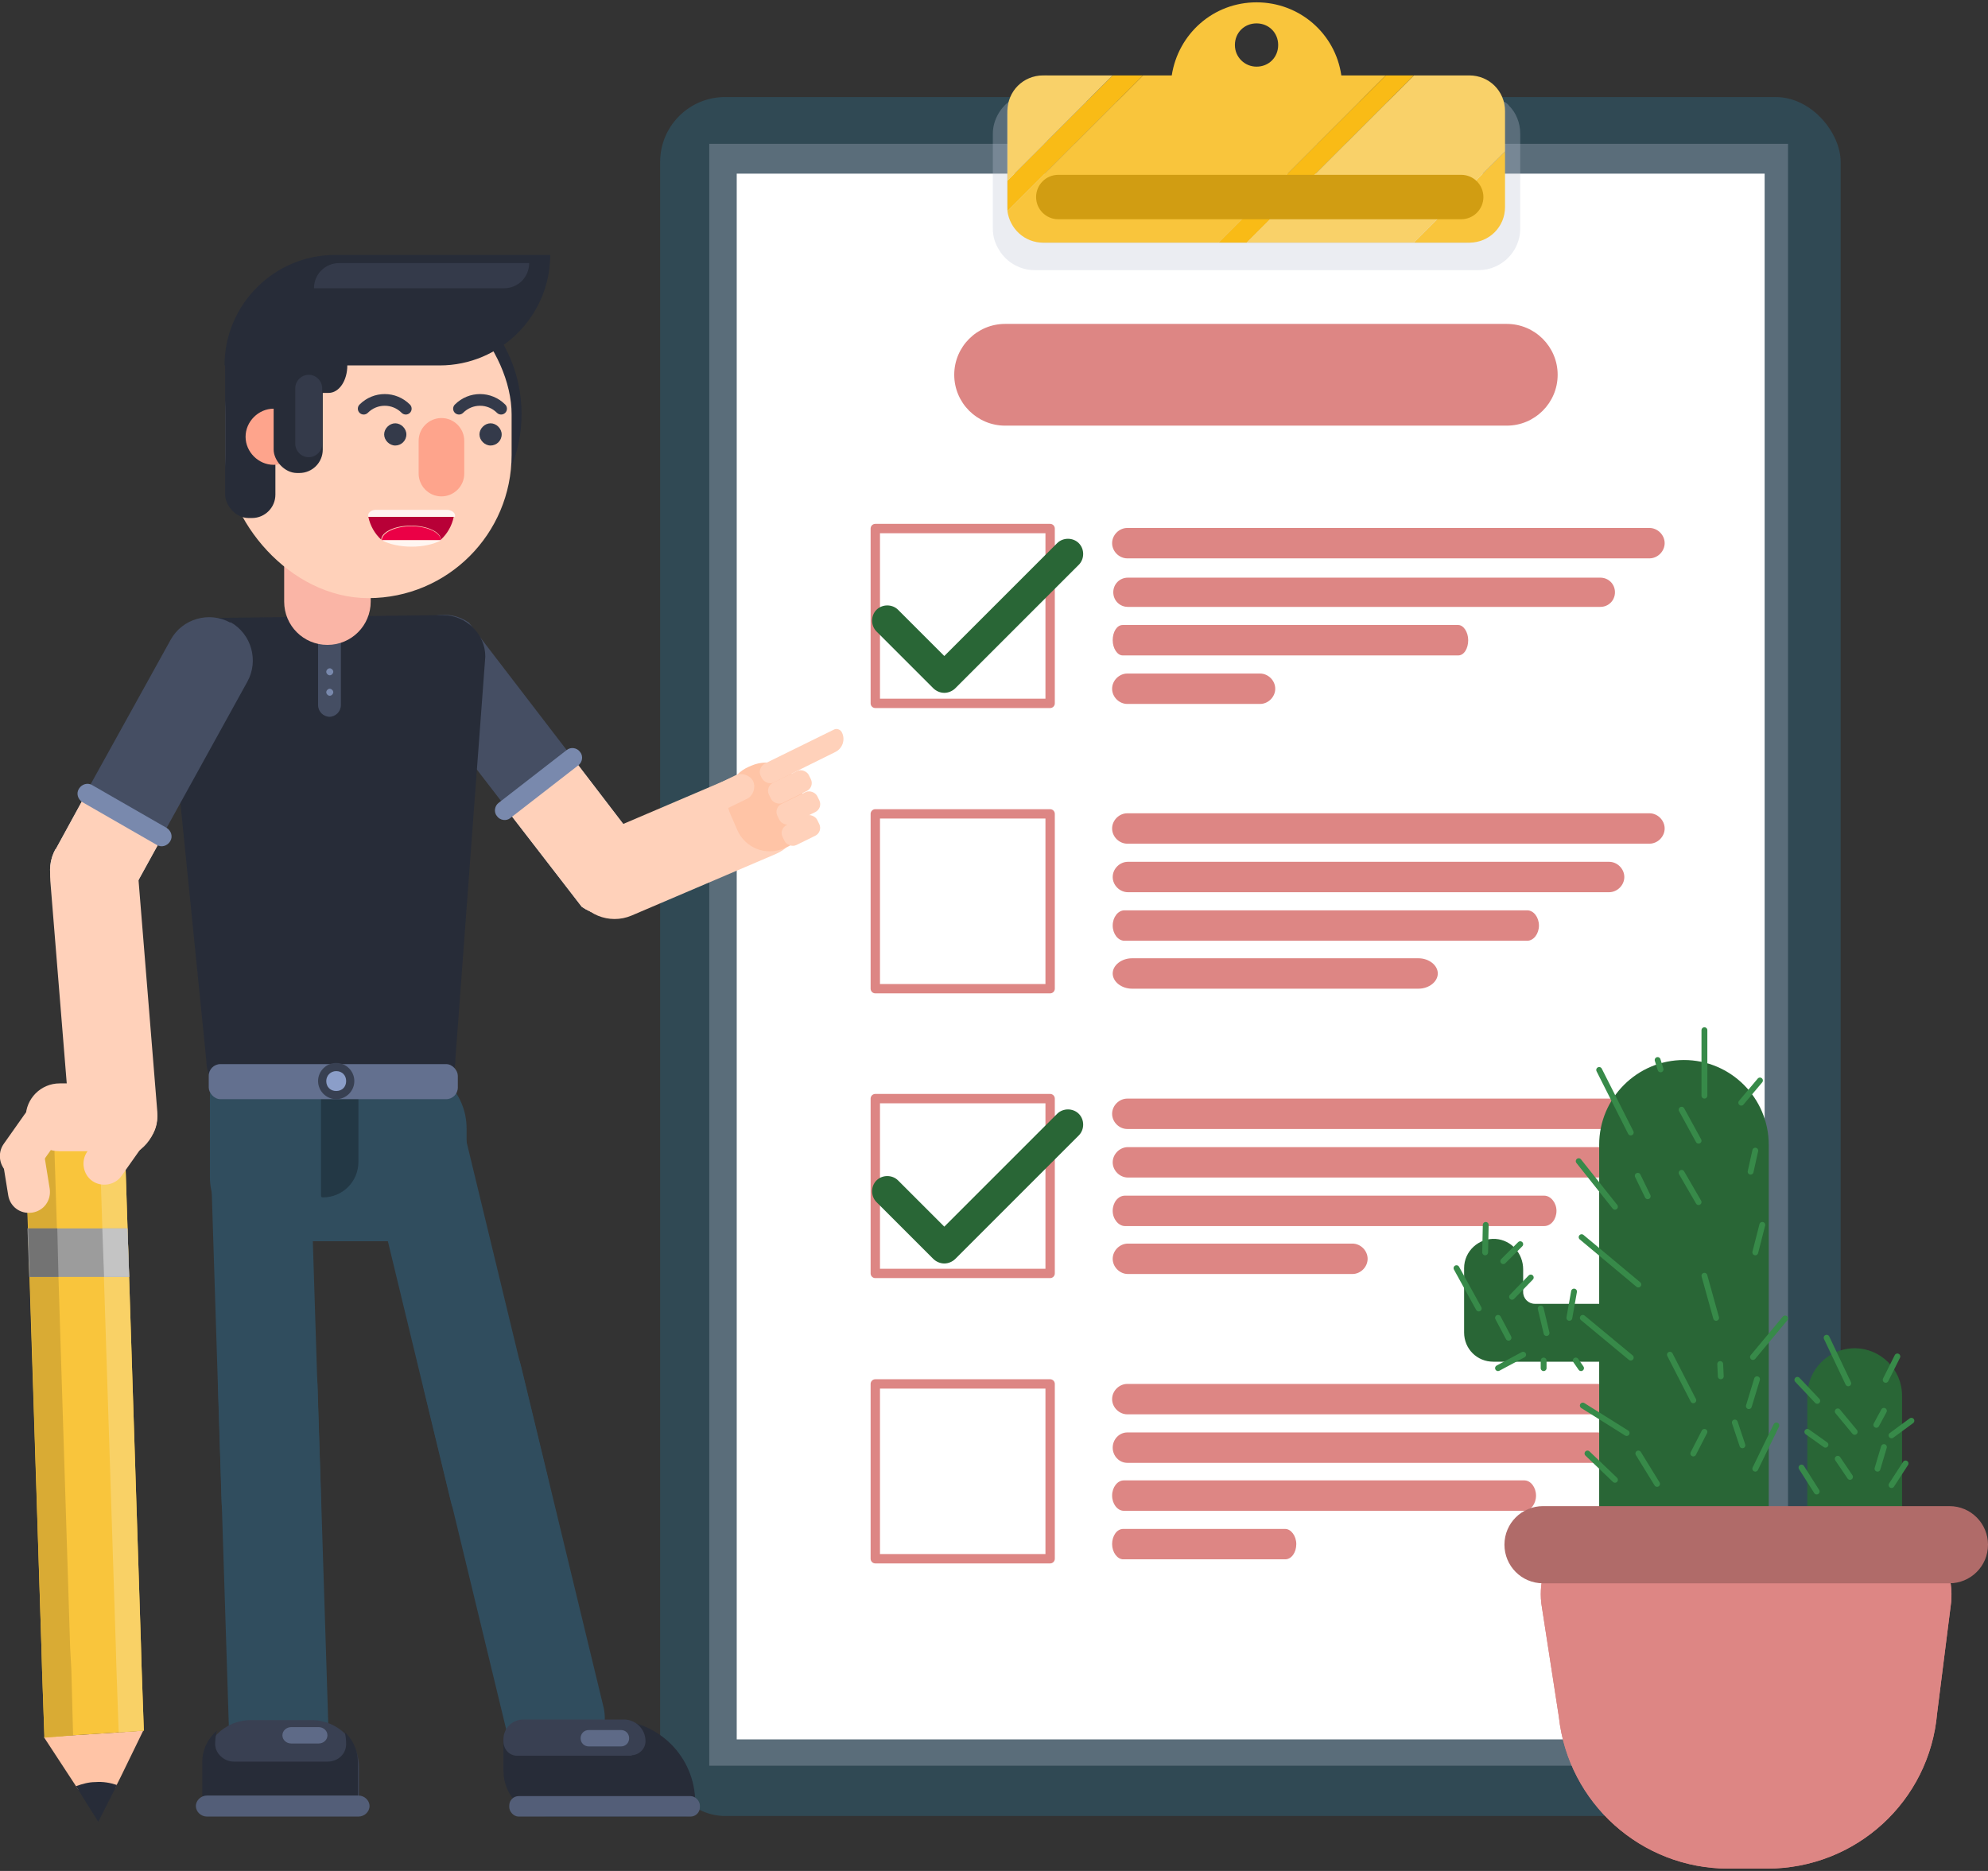 <svg xmlns="http://www.w3.org/2000/svg" xmlns:xlink="http://www.w3.org/1999/xlink" viewBox="0 0 340 320"><rect x="0" y="0" width="340" height="320" fill="#333333" stroke="none"/><defs><style>      .cls-1, .cls-2, .cls-3, .cls-4, .cls-5, .cls-6, .cls-7, .cls-8, .cls-9, .cls-10, .cls-11, .cls-12, .cls-13, .cls-14, .cls-15, .cls-16, .cls-17, .cls-18, .cls-19, .cls-20, .cls-21, .cls-22, .cls-23, .cls-24, .cls-25, .cls-26, .cls-27, .cls-28, .cls-29, .cls-30, .cls-31, .cls-32, .cls-33, .cls-34, .cls-35, .cls-36, .cls-37 {        stroke-width: 0px;      }      .cls-1, .cls-38 {        fill: #dd8684;      }      .cls-2 {        fill: #c4c4c4;      }      .cls-39 {        stroke: #378a49;        stroke-width: 1px;      }      .cls-39, .cls-40 {        stroke-linejoin: round;      }      .cls-39, .cls-40, .cls-41 {        fill: none;        stroke-linecap: round;      }      .cls-3 {        fill: #f9bb16;      }      .cls-42 {        clip-path: url(#clippath);      }      .cls-4 {        fill: #d9ab34;      }      .cls-5 {        fill: #272c38;      }      .cls-6 {        fill: #7989ad;      }      .cls-7 {        fill: #304954;      }      .cls-8 {        fill: #296636;      }      .cls-9 {        fill: #343a4a;      }      .cls-10 {        fill: #384052;      }      .cls-11 {        fill: #8b9ec9;      }      .cls-12 {        fill: #fff6f1;      }      .cls-40 {        stroke: #dd8684;        stroke-width: 1.6px;      }      .cls-13 {        opacity: .7;      }      .cls-13, .cls-43, .cls-30, .cls-36 {        mix-blend-mode: multiply;      }      .cls-13, .cls-30, .cls-36 {        fill: #bdc1d4;      }      .cls-14 {        fill: #b06b69;      }      .cls-15 {        fill: #233845;      }      .cls-16 {        fill: #454e63;      }      .cls-17 {        fill: #fea48c;      }      .cls-18 {        fill: #cbced6;      }      .cls-19 {        fill: #b80037;      }      .cls-20 {        fill: #9c9c9c;      }      .cls-21 {        fill: #535e78;      }      .cls-22 {        fill: #63708f;      }      .cls-41 {        stroke: #343a4a;        stroke-miterlimit: 10;        stroke-width: 2px;      }      .cls-23 {        fill: #ffd1ba;      }      .cls-24 {        fill: #304d5e;      }      .cls-25 {        fill: #d19d12;      }      .cls-44 {        isolation: isolate;      }      .cls-26 {        fill: #394052;      }      .cls-27 {        fill: #ffc4a6;      }      .cls-28 {        fill: #f9d169;      }      .cls-29 {        fill: #fff;      }      .cls-43 {        opacity: .4;      }      .cls-30 {        opacity: .3;      }      .cls-31 {        fill: #737373;      }      .cls-32 {        fill: #f9c53c;      }      .cls-33 {        fill: #fab5a6;      }      .cls-34 {        fill: #f9d166;      }      .cls-35 {        fill: #5e6a87;      }      .cls-36 {        opacity: .3;      }      .cls-37 {        fill: #eb0046;      }    </style><clipPath id="clippath"><path class="cls-1" d="M302.1,319.6h-6.5c-14.9,0-27.4-11.2-29-26l-3-19.4c-.9-8.2,5.5-15.3,13.8-15.3h42.5c8.1,0,14.5,7,13.8,15.1l-2.4,19c-1.3,15.1-13.9,26.6-29.1,26.6Z"></path></clipPath></defs><g class="cls-44"><g id="OBJECTS"><g><rect class="cls-7" x="112.9" y="16.6" width="201.9" height="294" rx="11.1" ry="11.1"></rect><rect class="cls-36" x="74.9" y="71.1" width="277.4" height="184.5" transform="translate(376.9 -50.3) rotate(90)"></rect><rect class="cls-29" x="80" y="75.7" width="267.8" height="175.8" transform="translate(377.5 -50.3) rotate(90)"></rect><path class="cls-1" d="M257.7,72.8h-85.8c-4.8,0-8.7-3.9-8.7-8.7h0c0-4.8,3.9-8.7,8.7-8.7h85.8c4.8,0,8.7,3.9,8.7,8.7h0c0,4.8-3.9,8.7-8.7,8.7Z"></path><path class="cls-1" d="M282.1,95.5h-89.3c-1.4,0-2.6-1.2-2.6-2.6h0c0-1.4,1.2-2.6,2.6-2.6h89.3c1.4,0,2.6,1.2,2.6,2.6h0c0,1.4-1.2,2.6-2.6,2.6Z"></path><path class="cls-1" d="M273.7,103.8h-80.8c-1.4,0-2.5-1.1-2.5-2.5h0c0-1.4,1.1-2.5,2.5-2.5h80.8c1.4,0,2.5,1.1,2.5,2.5h0c0,1.4-1.1,2.5-2.5,2.5Z"></path><path class="cls-1" d="M249.4,112.1h-57.4c-.9,0-1.7-1.2-1.7-2.6h0c0-1.4.7-2.6,1.7-2.6h57.4c.9,0,1.7,1.2,1.7,2.6h0c0,1.4-.7,2.6-1.7,2.6Z"></path><path class="cls-1" d="M215.5,120.4h-22.7c-1.4,0-2.6-1.2-2.6-2.6h0c0-1.4,1.2-2.6,2.6-2.6h22.7c1.4,0,2.6,1.2,2.6,2.6h0c0,1.4-1.2,2.6-2.6,2.6Z"></path><rect class="cls-40" x="149.7" y="90.4" width="29.9" height="29.9"></rect><path class="cls-8" d="M161.5,118.5c-.7,0-1.4-.3-1.9-.8l-9.7-9.7c-1-1-1-2.7,0-3.7s2.7-1,3.7,0l7.9,7.9,19.3-19.3c1-1,2.7-1,3.7,0,1,1,1,2.7,0,3.7l-21.1,21.1c-.5.5-1.2.8-1.9.8Z"></path><path class="cls-1" d="M282.1,193.1h-89.3c-1.4,0-2.6-1.2-2.6-2.6h0c0-1.4,1.2-2.6,2.6-2.6h89.3c1.4,0,2.6,1.2,2.6,2.6h0c0,1.4-1.2,2.6-2.6,2.6Z"></path><path class="cls-1" d="M275.2,201.4h-82.3c-1.4,0-2.6-1.2-2.6-2.6h0c0-1.4,1.2-2.6,2.6-2.6h82.3c1.4,0,2.6,1.2,2.6,2.6h0c0,1.4-1.2,2.6-2.6,2.6Z"></path><path class="cls-1" d="M264.1,209.7h-71.7c-1.1,0-2.1-1.2-2.1-2.6h0c0-1.4.9-2.6,2.1-2.6h71.7c1.1,0,2.1,1.2,2.1,2.6h0c0,1.4-.9,2.6-2.1,2.6Z"></path><path class="cls-1" d="M231.3,217.9h-38.4c-1.4,0-2.6-1.2-2.6-2.6h0c0-1.4,1.2-2.6,2.6-2.6h38.4c1.4,0,2.6,1.2,2.6,2.6h0c0,1.4-1.2,2.6-2.6,2.6Z"></path><rect class="cls-40" x="149.7" y="187.9" width="29.9" height="29.9"></rect><path class="cls-8" d="M161.5,216.1c-.7,0-1.4-.3-1.9-.8l-9.7-9.7c-1-1-1-2.7,0-3.7,1-1,2.7-1,3.7,0l7.9,7.9,19.3-19.3c1-1,2.7-1,3.7,0,1,1,1,2.7,0,3.7l-21.1,21.1c-.5.5-1.2.8-1.9.8Z"></path><path class="cls-1" d="M282.1,241.9h-89.3c-1.4,0-2.6-1.2-2.6-2.6h0c0-1.4,1.2-2.6,2.6-2.6h89.3c1.4,0,2.6,1.2,2.6,2.6h0c0,1.4-1.2,2.6-2.6,2.6Z"></path><path class="cls-1" d="M273.3,250.2h-80.5c-1.4,0-2.5-1.2-2.5-2.6h0c0-1.4,1.1-2.6,2.5-2.6h80.5c1.4,0,2.5,1.2,2.5,2.6h0c0,1.4-1.1,2.6-2.5,2.6Z"></path><path class="cls-1" d="M260.7,258.4h-68.5c-1.1,0-2-1.2-2-2.6h0c0-1.4.9-2.6,2-2.6h68.5c1.1,0,2,1.2,2,2.6h0c0,1.4-.9,2.6-2,2.6Z"></path><path class="cls-1" d="M219.8,266.7h-27.7c-1,0-1.9-1.2-1.9-2.6h0c0-1.4.8-2.6,1.9-2.6h27.7c1,0,1.9,1.2,1.9,2.6h0c0,1.4-.8,2.6-1.9,2.6Z"></path><rect class="cls-40" x="149.7" y="236.7" width="29.9" height="29.9"></rect><rect class="cls-40" x="149.7" y="139.2" width="29.9" height="29.9"></rect><path class="cls-1" d="M282.1,144.3h-89.3c-1.4,0-2.6-1.2-2.6-2.6h0c0-1.4,1.2-2.6,2.6-2.6h89.3c1.4,0,2.6,1.2,2.6,2.6h0c0,1.4-1.2,2.6-2.6,2.6Z"></path><path class="cls-1" d="M275.2,152.6h-82.3c-1.4,0-2.6-1.2-2.6-2.6h0c0-1.4,1.2-2.6,2.6-2.6h82.3c1.4,0,2.6,1.2,2.6,2.6h0c0,1.4-1.2,2.6-2.6,2.6Z"></path><path class="cls-1" d="M261.2,160.9h-68.9c-1.1,0-2-1.2-2-2.6h0c0-1.4.9-2.6,2-2.6h68.9c1.1,0,2,1.2,2,2.6h0c0,1.4-.9,2.6-2,2.6Z"></path><path class="cls-1" d="M242.6,169.1h-49c-1.8,0-3.3-1.2-3.3-2.6h0c0-1.4,1.5-2.6,3.3-2.6h49c1.8,0,3.3,1.2,3.3,2.6h0c0,1.4-1.5,2.6-3.3,2.6Z"></path><g><g><path class="cls-30" d="M257.2,17.4h-84.7c-1.6,1.3-2.7,3.3-2.7,5.5v16.2c0,1.4.4,2.6,1.1,3.7,1.2,2,3.5,3.4,6,3.4h76c3.9,0,7.1-3.2,7.1-7.1v-16.2c0-1.9-.7-3.6-1.9-4.8-.2-.3-.5-.5-.8-.7Z"></path><g class="cls-43"><path class="cls-13" d="M250.4,34.1h-64.6c-2.4,0-4.5-1.3-5.7-3.2-.6-1-1-2.2-1-3.5v-14.5h-.2c-3.7,0-6.7,3-6.7,6.7v15.3c0,1.3.4,2.5,1,3.5,1.2,1.9,3.3,3.2,5.7,3.2h71.7c3.7,0,6.7-3,6.7-6.7v-.8h-6.9Z"></path></g></g><g><path class="cls-3" d="M190.3,12.9l-18,18v4.5c0,.2,0,.5,0,.7l23.2-23.2h-5.3Z"></path><path class="cls-28" d="M178.4,12.9c-3.4,0-6.1,2.7-6.1,6.1v11.9l18-18h-11.9Z"></path><path class="cls-32" d="M241.8,41.5h9.5c3.4,0,6.1-2.7,6.1-6.1v-9.5l-15.6,15.6Z"></path><path class="cls-32" d="M229.4,12.9c-1-7.1-7.1-12.5-14.5-12.5s-13.4,5.4-14.5,12.5h-4.9l-23.2,23.2c.4,3,2.9,5.4,6.1,5.4h30l28.6-28.6h-7.6ZM214.9,11.4c-2,0-3.7-1.6-3.7-3.7s1.6-3.7,3.7-3.7,3.7,1.6,3.7,3.7-1.6,3.7-3.7,3.7Z"></path><path class="cls-28" d="M257.4,19c0-3.4-2.7-6.1-6.1-6.1h-9.5l-28.6,28.6h28.6l15.6-15.6v-6.9Z"></path><polygon class="cls-3" points="237 12.9 208.4 41.5 213.2 41.5 241.8 12.9 237 12.9"></polygon><path class="cls-25" d="M249.9,37.5h-68.9c-2.1,0-3.8-1.7-3.8-3.8h0c0-2.1,1.7-3.8,3.8-3.8h68.9c2.1,0,3.8,1.7,3.8,3.8h0c0,2.1-1.7,3.8-3.8,3.8Z"></path></g></g><path class="cls-27" d="M16.3,305.4c1.2,0,2.3,0,3.4.4l1-2,3.8-7.8-4.3.3-7.8.5-4.9.3,5.5,8.4.4.6c.9-.4,1.9-.6,2.9-.7Z"></path><polygon class="cls-32" points="12.5 296.8 20.3 296.3 24.6 296 24.2 284.7 24.1 281.1 21.4 197.3 21.3 194 17 194.3 9.2 194.8 4.3 195.2 4.4 198.5 7.1 282.2 7.2 285.8 7.6 297.2 12.5 296.8"></polygon><polygon class="cls-4" points="12.5 296.8 12.2 285.5 12 281.9 9.3 196.3 4.4 196.6 7.1 282.2 7.2 285.8 7.6 297.2 12.5 296.8"></polygon><polygon class="cls-34" points="19.9 285 20.3 296.3 24.6 296 24.2 284.7 24.1 281.1 21.4 197.3 17.1 197.6 19.8 281.4 19.9 285"></polygon><polygon class="cls-20" points="4.7 210.1 5 218.4 22.1 218.4 21.8 210.1 4.7 210.1"></polygon><polygon class="cls-31" points="4.8 210.1 5.1 218.4 10 218.4 9.8 210.1 4.8 210.1"></polygon><polygon class="cls-2" points="17.5 210.1 17.8 218.4 22.1 218.4 21.8 210.1 17.5 210.1"></polygon><path class="cls-5" d="M16.3,304.8c-1.1,0-2.2.3-3.3.7l3.8,6.1,3.2-6.3c-1.2-.4-2.4-.6-3.7-.5Z"></path><path class="cls-24" d="M87.4,263.1h0c-4.5,1.1-9.2-1.7-10.3-6.3l-14.1-58.3c-1.1-4.5,1.7-9.2,6.3-10.3h0c4.5-1.1,9.2,1.7,10.3,6.3l14.1,58.3c1.1,4.5-1.7,9.2-6.3,10.3Z"></path><path class="cls-24" d="M96.9,302.2h0c-4.5,1.1-9.2-1.7-10.3-6.3l-14.1-58.3c-1.1-4.5,1.7-9.2,6.3-10.3h0c4.5-1.1,9.2,1.7,10.3,6.3l14.1,58.3c1.1,4.5-1.7,9.2-6.3,10.3Z"></path><path class="cls-24" d="M46.7,265.2h0c-4.7.2-8.6-3.6-8.8-8.2l-1.9-59.9c-.2-4.7,3.6-8.6,8.2-8.8h0c4.7-.2,8.6,3.6,8.8,8.2l1.9,59.9c.2,4.7-3.6,8.6-8.2,8.8Z"></path><path class="cls-24" d="M48,305.4h0c-4.7.2-8.6-3.6-8.8-8.2l-1.9-59.9c-.2-4.7,3.6-8.6,8.2-8.8h0c4.7-.2,8.6,3.6,8.8,8.2l1.9,59.9c.2,4.7-3.6,8.6-8.2,8.8Z"></path><path class="cls-24" d="M41.4,182h27.4c6.1,0,11,4.9,11,11v8.3c0,6.1-4.9,11-11,11h-21.9c-6.1,0-11-4.9-11-11v-13.8c0-3.1,2.5-5.5,5.5-5.5Z"></path><path class="cls-16" d="M97,128.4l-16.8-21.9c-3.4-2.4-8.1-1.5-10.4,1.8-2.4,3.4-1.5,8.1,1.8,10.4l15.1,19.6c4.7-.9,7.8-5.4,10.4-10Z"></path><path class="cls-18" d="M108.1,142.9l-11.1-14.5c-2.6,4.6-5.6,9.1-10.4,10l12.9,16.7c3.4,2.4,8.1,1.5,10.4-1.8,2.4-3.4,1.5-8.1-1.8-10.4Z"></path><path class="cls-23" d="M108.1,142.9l-11.1-14.5c-2.6,4.6-5.6,9.1-10.4,10l12.9,16.7c3.4,2.4,8.1,1.5,10.4-1.8,2.4-3.4,1.5-8.1-1.8-10.4Z"></path><path class="cls-23" d="M136.6,136.3c-1.6-3.8-6-5.6-9.8-4l-24.6,10.5c-3.8,1.6-5.6,6-4,9.8h0c1.6,3.8,6,5.6,9.8,4l24.6-10.5c3.8-1.6,5.6-6,4-9.8Z"></path><path class="cls-5" d="M75.8,105.2l-40.3.5c-3.9,0-7.1,3.3-7.1,7.3l6.9,68.5c0,3.9,3.5,6,7.4,5.9h28.5c3.9-.2,6.8-2.6,6.7-6.5l5.1-68.6c0-3.9-3.3-7.1-7.3-7.1Z"></path><path class="cls-26" d="M42.8,294.2h10.5c4.5,0,8.1,3.6,8.1,8.1v6.4h-26.6v-6.4c0-4.5,3.6-8.1,8.1-8.1Z"></path><path class="cls-5" d="M58.9,296c.2.7.3,1.5.3,2.3h0c0,1.7-1.4,3-3.2,3h-16c-1.7,0-3.2-1.4-3.2-3h0c0-.8.1-1.6.3-2.3-1.5,1.3-2.5,3.2-2.5,5.3v7.3h26.6v-7.3c0-2.1-1-4-2.5-5.3Z"></path><path class="cls-21" d="M61.3,310.7h-25.9c-1,0-1.9-.8-1.9-1.8h0c0-1,.9-1.8,1.9-1.8h25.9c1,0,1.9.8,1.9,1.8h0c0,1-.9,1.8-1.9,1.8Z"></path><path class="cls-35" d="M54.5,298.2h-4.7c-.8,0-1.5-.6-1.5-1.4h0c0-.8.7-1.4,1.5-1.4h4.7c.8,0,1.5.6,1.5,1.4h0c0,.8-.7,1.4-1.5,1.4Z"></path><path class="cls-27" d="M131.1,130.5h.5c3.4,0,6.1,2.7,6.1,6.1v3c0,3.4-2.7,6.1-6.1,6.1h-.5c-3.4,0-6.1-2.7-6.1-6.1v-3c0-3.4,2.7-6.1,6.1-6.1Z" transform="translate(306.7 212.6) rotate(156.6)"></path><path class="cls-18" d="M9.5,145.2c-2,3.6-.7,8.2,2.9,10.2s8.2.7,10.2-2.9l4.9-8.9c-4.6-2.2-8.4-5.5-12.2-8.9l-5.8,10.6Z"></path><path class="cls-16" d="M39.4,106.5c-3.6-2-8.2-.7-10.2,2.9l-13.9,25.1c3.8,3.4,7.5,6.7,12.2,8.9l14.8-26.8c2-3.6.7-8.2-2.9-10.2Z"></path><path class="cls-23" d="M9.5,145.2c-2,3.6-.7,8.2,2.9,10.2s8.2.7,10.2-2.9l4.9-8.9c-4.6-2.2-8.4-5.5-12.2-8.9l-5.8,10.6Z"></path><path class="cls-23" d="M23.6,149.4c-.3-4.1-4-7.2-8.1-6.9h0c-4.1.3-7.2,4-6.9,8.1l3.3,40.7c.3,4.1,4,7.2,8.1,6.9,4.1-.3,7.2-4,6.9-8.1l-3.3-40.7Z"></path><g><path class="cls-23" d="M21.1,196.9h-10.9c-3.2,0-5.8-2.6-5.8-5.8h0c0-3.2,2.6-5.8,5.8-5.8h10.9c3.2,0,5.8,2.6,5.8,5.8h0c0,3.2-2.6,5.8-5.8,5.8Z"></path><path class="cls-23" d="M1.5,200.7h0c-1.6-1.1-2-3.4-.9-5l3.6-5.1c1.1-1.6,3.4-2,5-.9h0c1.6,1.1,2,3.4.9,5l-3.6,5.1c-1.1,1.6-3.4,2-5,.9Z"></path><path class="cls-23" d="M5.5,207.4h0c-2,.3-3.8-1-4.1-3l-1-6.2c-.3-2,1-3.8,3-4.1h0c2-.3,3.8,1,4.1,3l1,6.2c.3,2-1,3.8-3,4.1Z"></path><path class="cls-23" d="M15.8,202h0c-1.6-1.1-2-3.4-.9-5l3.6-5.1c1.1-1.6,3.4-2,5-.9h0c1.6,1.1,2,3.4.9,5l-3.6,5.1c-1.1,1.6-3.4,2-5,.9Z"></path></g><path class="cls-5" d="M90,294.2h14.8c7.8,0,14.1,6.3,14.1,14.1v.6c0,1-.8,1.8-1.8,1.8h-23.1c-4.4,0-7.9-3.5-7.9-7.9v-4.7c0-2.1,1.7-3.9,3.9-3.9Z"></path><rect class="cls-21" x="87.1" y="307.2" width="32.6" height="3.5" rx="1.6" ry="1.6"></rect><path class="cls-26" d="M108.1,300.3h-19.6c-1.4,0-2.4-1.1-2.4-2.5v-.3c0-1.9,1.5-3.4,3.4-3.4h17.2c2.1,0,3.7,1.7,3.7,3.7h0c0,1.3-1.1,2.4-2.4,2.4Z"></path><path class="cls-35" d="M106.2,298.7h-5.5c-.8,0-1.4-.6-1.4-1.4h0c0-.8.6-1.4,1.4-1.4h5.5c.8,0,1.4.6,1.4,1.4h0c0,.8-.6,1.4-1.4,1.4Z"></path><path class="cls-6" d="M26.8,144.5l-12.7-7.3c-.8-.5-1.1-1.5-.6-2.3h0c.5-.8,1.5-1.1,2.3-.6l12.7,7.3c.8.5,1.1,1.5.6,2.3h0c-.5.8-1.5,1.1-2.3.6Z"></path><path class="cls-6" d="M98.9,130.9l-11.6,9c-.7.6-1.8.4-2.3-.3h0c-.6-.7-.4-1.8.3-2.3l11.6-9c.7-.6,1.8-.4,2.3.3h0c.6.7.4,1.8-.3,2.3Z"></path><path class="cls-23" d="M128.8,133.6h0c.5,1.1,0,2.5-1,3l-4.5,2.2c-.7.3-1.6,0-1.9-.6l-.7-1.5c-.3-.7,0-1.6.6-1.9l4.5-2.2c1.1-.5,2.5,0,3,1Z"></path><path class="cls-23" d="M142.9,128.6l-10.5,5.2c-.8.4-1.7,0-2.1-.7l-.2-.4c-.4-.8,0-1.7.7-2.1l11.8-5.8c.5-.3,1.2,0,1.4.5h0c.6,1.2.1,2.7-1.1,3.3Z"></path><rect class="cls-23" x="131.4" y="132.6" width="7.6" height="3.8" rx="1.5" ry="1.5" transform="translate(-45.6 73.6) rotate(-26.2)"></rect><rect class="cls-23" x="132.8" y="136.2" width="7.6" height="3.8" rx="1.5" ry="1.5" transform="translate(-47 74.6) rotate(-26.2)"></rect><rect class="cls-23" x="133.7" y="140" width="6.6" height="3.8" rx="1.5" ry="1.5" transform="translate(-48.6 75.2) rotate(-26.2)"></rect><path class="cls-16" d="M56.4,122.6h0c-1.1,0-2-.9-2-2v-15.2h3.9v15.2c0,1.1-.9,2-2,2Z"></path><path class="cls-24" d="M55.8,109.6c0-.3.3-.6.6-.6s.6.3.6.6-.3.6-.6.6-.6-.3-.6-.6Z"></path><path class="cls-6" d="M55.8,114.9c0-.3.3-.6.6-.6s.6.3.6.6-.3.6-.6.6-.6-.3-.6-.6Z"></path><path class="cls-6" d="M55.8,118.4c0-.3.3-.6.6-.6s.6.3.6.6-.3.6-.6.6-.6-.3-.6-.6Z"></path><g><path class="cls-5" d="M64.7,95.3h0c-13.5,0-24.5-11-24.5-24.5h0c0-13.5,11-24.5,24.5-24.5h0c13.5,0,24.5,11,24.5,24.5h0c0,13.5-11,24.5-24.5,24.5Z"></path><path class="cls-33" d="M56,110.3h0c-4.1,0-7.4-3.3-7.4-7.4v-7.8c0-4.1,3.3-7.4,7.4-7.4h0c4.1,0,7.4,3.3,7.4,7.4v7.8c0,4.1-3.3,7.4-7.4,7.4Z"></path><rect class="cls-23" x="38.5" y="46.4" width="49" height="55.9" rx="24.5" ry="24.5"></rect><path class="cls-23" d="M54.3,74.7c0,4.2-3.4,7.5-7.5,7.5s-7.5-3.4-7.5-7.5,3.4-7.5,7.5-7.5,7.5,3.4,7.5,7.5Z"></path><rect class="cls-5" x="38.5" y="58.3" width="8.6" height="30.3" rx="4" ry="4"></rect><path class="cls-5" d="M56.2,67.2h-14.5c-1.8,0-3.2-2.1-3.2-4.7h0c0-2.6,1.4-4.7,3.2-4.7h14.5c1.8,0,3.2,2.1,3.2,4.7h0c0,2.6-1.4,4.7-3.2,4.7Z"></path><path class="cls-17" d="M75.5,84.9h0c-2.2,0-3.9-1.8-3.9-3.9v-5.6c0-2.2,1.8-3.9,3.9-3.9h0c2.2,0,3.9,1.8,3.9,3.9v5.6c0,2.2-1.8,3.9-3.9,3.9Z"></path><path class="cls-9" d="M69.5,74.3c0,1.1-.9,1.9-1.9,1.9s-1.9-.9-1.9-1.9.9-1.9,1.9-1.9,1.9.9,1.9,1.9Z"></path><path class="cls-9" d="M85.8,74.3c0,1.1-.9,1.9-1.9,1.9s-1.9-.9-1.9-1.9.9-1.9,1.9-1.9,1.9.9,1.9,1.9Z"></path><g><path class="cls-19" d="M77.8,88.4h-14.8c.3,1.5,1.1,2.9,2.2,3.9,0-1.3,2.3-2.4,5.1-2.4s5.1,1.1,5.1,2.4c1.1-1,1.9-2.4,2.2-3.9Z"></path><path class="cls-12" d="M76.4,87.2h-12.1c-.9,0-1.5.6-1.3,1.2h0s14.8,0,14.8,0c0,0,0,0,0,0,.2-.6-.5-1.2-1.4-1.2Z"></path><path class="cls-37" d="M70.4,90c-2.8,0-5.1,1.1-5.1,2.4,0,0,0,0,0,0h10.1s0,0,0,0c0-1.3-2.3-2.4-5.1-2.4Z"></path><path class="cls-12" d="M75.4,92.4h-10.1c1.3.7,3.1,1.1,5.1,1.1s3.7-.4,5.1-1.1Z"></path></g><path class="cls-41" d="M62.2,69.9c2-2,5.2-2,7.2,0"></path><path class="cls-41" d="M78.5,69.9c2-2,5.2-2,7.2,0"></path><path class="cls-5" d="M75.2,62.5h-36.8c0-10.4,8.5-18.9,18.9-18.9h36.8c0,10.4-8.5,18.9-18.9,18.9Z"></path><path class="cls-17" d="M51.6,74.7c0,2.7-2.2,4.8-4.8,4.8s-4.8-2.2-4.8-4.8,2.2-4.8,4.8-4.8,4.8,2.2,4.8,4.8Z"></path><rect class="cls-5" x="46.8" y="60.7" width="8.4" height="20.2" rx="4" ry="4"></rect><path class="cls-9" d="M52.8,78.2h0c-1.3,0-2.3-1.1-2.3-2.3v-9.5c0-1.3,1.1-2.3,2.3-2.3h0c1.3,0,2.3,1.1,2.3,2.3v9.5c0,1.3-1.1,2.3-2.3,2.3Z"></path><path class="cls-9" d="M86.2,49.3h-32.5c0-2.4,1.9-4.3,4.3-4.3h32.5c0,2.4-1.9,4.3-4.3,4.3Z"></path></g><path class="cls-15" d="M55.2,185.4h5.8c.2,0,.3.1.3.3v13c0,3.4-2.7,6.1-6.1,6.1h0c-.2,0-.3-.1-.3-.3v-18.8c0-.2.1-.3.3-.3Z"></path><g><rect class="cls-22" x="35.7" y="182" width="42.6" height="6" rx="2" ry="2"></rect><path class="cls-10" d="M54.4,184.9c0-1.7,1.4-3.1,3.1-3.1s3.1,1.4,3.1,3.1-1.4,3.1-3.1,3.1-3.1-1.4-3.1-3.1Z"></path><path class="cls-11" d="M55.8,184.9c0-.9.7-1.7,1.7-1.7s1.7.7,1.7,1.7-.7,1.7-1.7,1.7-1.7-.7-1.7-1.7Z"></path></g><path class="cls-8" d="M288,276.6h0c-8,0-14.5-6.5-14.5-14.5v-66.3c0-8,6.5-14.5,14.5-14.5h0c8,0,14.5,6.5,14.5,14.5v66.3c0,8-6.5,14.5-14.5,14.5Z"></path><g><path class="cls-38" d="M302.1,319.6h-6.5c-14.9,0-27.4-11.2-29-26l-3-19.4c-.9-8.2,5.5-15.3,13.8-15.3h42.5c8.1,0,14.5,7,13.8,15.1l-2.4,19c-1.3,15.1-13.9,26.6-29.1,26.6Z"></path><g class="cls-42"><path class="cls-1" d="M302.1,319.6h-6.5c-14.9,0-27.4-11.2-29-26l-3-19.4c-.9-8.2,5.5-15.3,13.8-15.3h42.5c8.1,0,14.5,7,13.8,15.1l-2.4,19c-1.3,15.1-13.9,26.6-29.1,26.6Z"></path></g></g><path class="cls-8" d="M317.2,266.6h0c-4.4,0-8.1-3.6-8.1-8.1v-19.8c0-4.4,3.6-8.1,8.1-8.1h0c4.4,0,8.1,3.6,8.1,8.1v19.8c0,4.4-3.6,8.1-8.1,8.1Z"></path><path class="cls-8" d="M277.5,223h-15c-1.1,0-2-.9-2-2v-3.9c0-2.7-2-5-4.7-5.2-2.9-.2-5.4,2.1-5.4,5v11s0,0,0,0c0,0,0,0,0,0h0c0,2.8,2.2,5,5,5h22c2.8,0,5-2.2,5-5h0c0-2.8-2.2-5-5-5Z"></path><path class="cls-14" d="M333.4,270.8h-69.5c-3.7,0-6.6-3-6.6-6.6h0c0-3.7,3-6.6,6.6-6.6h69.5c3.7,0,6.6,3,6.6,6.6h0c0,3.7-3,6.6-6.6,6.6Z"></path><g><line class="cls-39" x1="291.5" y1="187.4" x2="291.5" y2="176.2"></line><line class="cls-39" x1="278.9" y1="193.7" x2="273.5" y2="183"></line><line class="cls-39" x1="280.2" y1="219.7" x2="270.5" y2="211.6"></line><line class="cls-39" x1="278.9" y1="232.2" x2="270.7" y2="225.4"></line><line class="cls-39" x1="278.2" y1="245.1" x2="270.7" y2="240.4"></line><line class="cls-39" x1="316.1" y1="236.6" x2="312.4" y2="228.8"></line><line class="cls-39" x1="323.5" y1="245.5" x2="326.9" y2="243"></line><line class="cls-39" x1="322.5" y1="236" x2="324.5" y2="232"></line><line class="cls-39" x1="317.2" y1="244.9" x2="314.3" y2="241.4"></line><line class="cls-39" x1="316.4" y1="252.6" x2="314.3" y2="249.5"></line><line class="cls-39" x1="312.2" y1="247.1" x2="309.1" y2="244.9"></line><line class="cls-39" x1="310.7" y1="255.1" x2="308.1" y2="251"></line><line class="cls-39" x1="310.8" y1="239.6" x2="307.4" y2="236"></line><line class="cls-39" x1="293.5" y1="225.4" x2="291.5" y2="218.2"></line><line class="cls-39" x1="289.6" y1="239.5" x2="285.6" y2="231.7"></line><line class="cls-39" x1="289.6" y1="248.6" x2="291.5" y2="244.9"></line><line class="cls-39" x1="298" y1="247.2" x2="296.7" y2="243.3"></line><line class="cls-39" x1="300.2" y1="251.2" x2="303.8" y2="243.8"></line><line class="cls-39" x1="283.4" y1="253.8" x2="280.2" y2="248.6"></line><line class="cls-39" x1="276.2" y1="253.1" x2="271.5" y2="248.6"></line><line class="cls-39" x1="297.8" y1="188.6" x2="301" y2="184.8"></line><line class="cls-39" x1="299.8" y1="232.1" x2="305.3" y2="225.5"></line><line class="cls-39" x1="252.9" y1="223.8" x2="249.1" y2="216.9"></line><line class="cls-39" x1="254" y1="214.2" x2="254.1" y2="209.5"></line><line class="cls-39" x1="257.1" y1="215.7" x2="260" y2="212.8"></line><line class="cls-39" x1="258.6" y1="221.8" x2="261.8" y2="218.5"></line><line class="cls-39" x1="258" y1="228.8" x2="256.2" y2="225.4"></line><line class="cls-39" x1="268.4" y1="225.4" x2="269.2" y2="220.9"></line><line class="cls-39" x1="264.5" y1="228" x2="263.5" y2="223.8"></line><line class="cls-39" x1="260.5" y1="231.7" x2="256.2" y2="234"></line><line class="cls-39" x1="264" y1="232.7" x2="264" y2="234"></line><line class="cls-39" x1="269.5" y1="232.7" x2="270.4" y2="234"></line><line class="cls-39" x1="290.5" y1="205.6" x2="287.6" y2="200.6"></line><line class="cls-39" x1="299.4" y1="200.4" x2="300.2" y2="196.8"></line><line class="cls-39" x1="290.5" y1="195.1" x2="287.6" y2="189.8"></line><line class="cls-39" x1="276.2" y1="206.4" x2="270" y2="198.6"></line><line class="cls-39" x1="300.2" y1="214.2" x2="301.4" y2="209.5"></line><line class="cls-39" x1="281.8" y1="204.6" x2="280.1" y2="201.1"></line><line class="cls-39" x1="323.5" y1="254" x2="325.9" y2="250.3"></line><line class="cls-39" x1="321.1" y1="251.2" x2="322.2" y2="247.5"></line><line class="cls-39" x1="320.9" y1="243.7" x2="322.2" y2="241.3"></line><line class="cls-39" x1="299.1" y1="240.5" x2="300.5" y2="235.9"></line><line class="cls-39" x1="294.3" y1="235.4" x2="294.2" y2="233.3"></line><line class="cls-39" x1="284" y1="182.9" x2="283.5" y2="181.3"></line></g></g></g></g></svg>